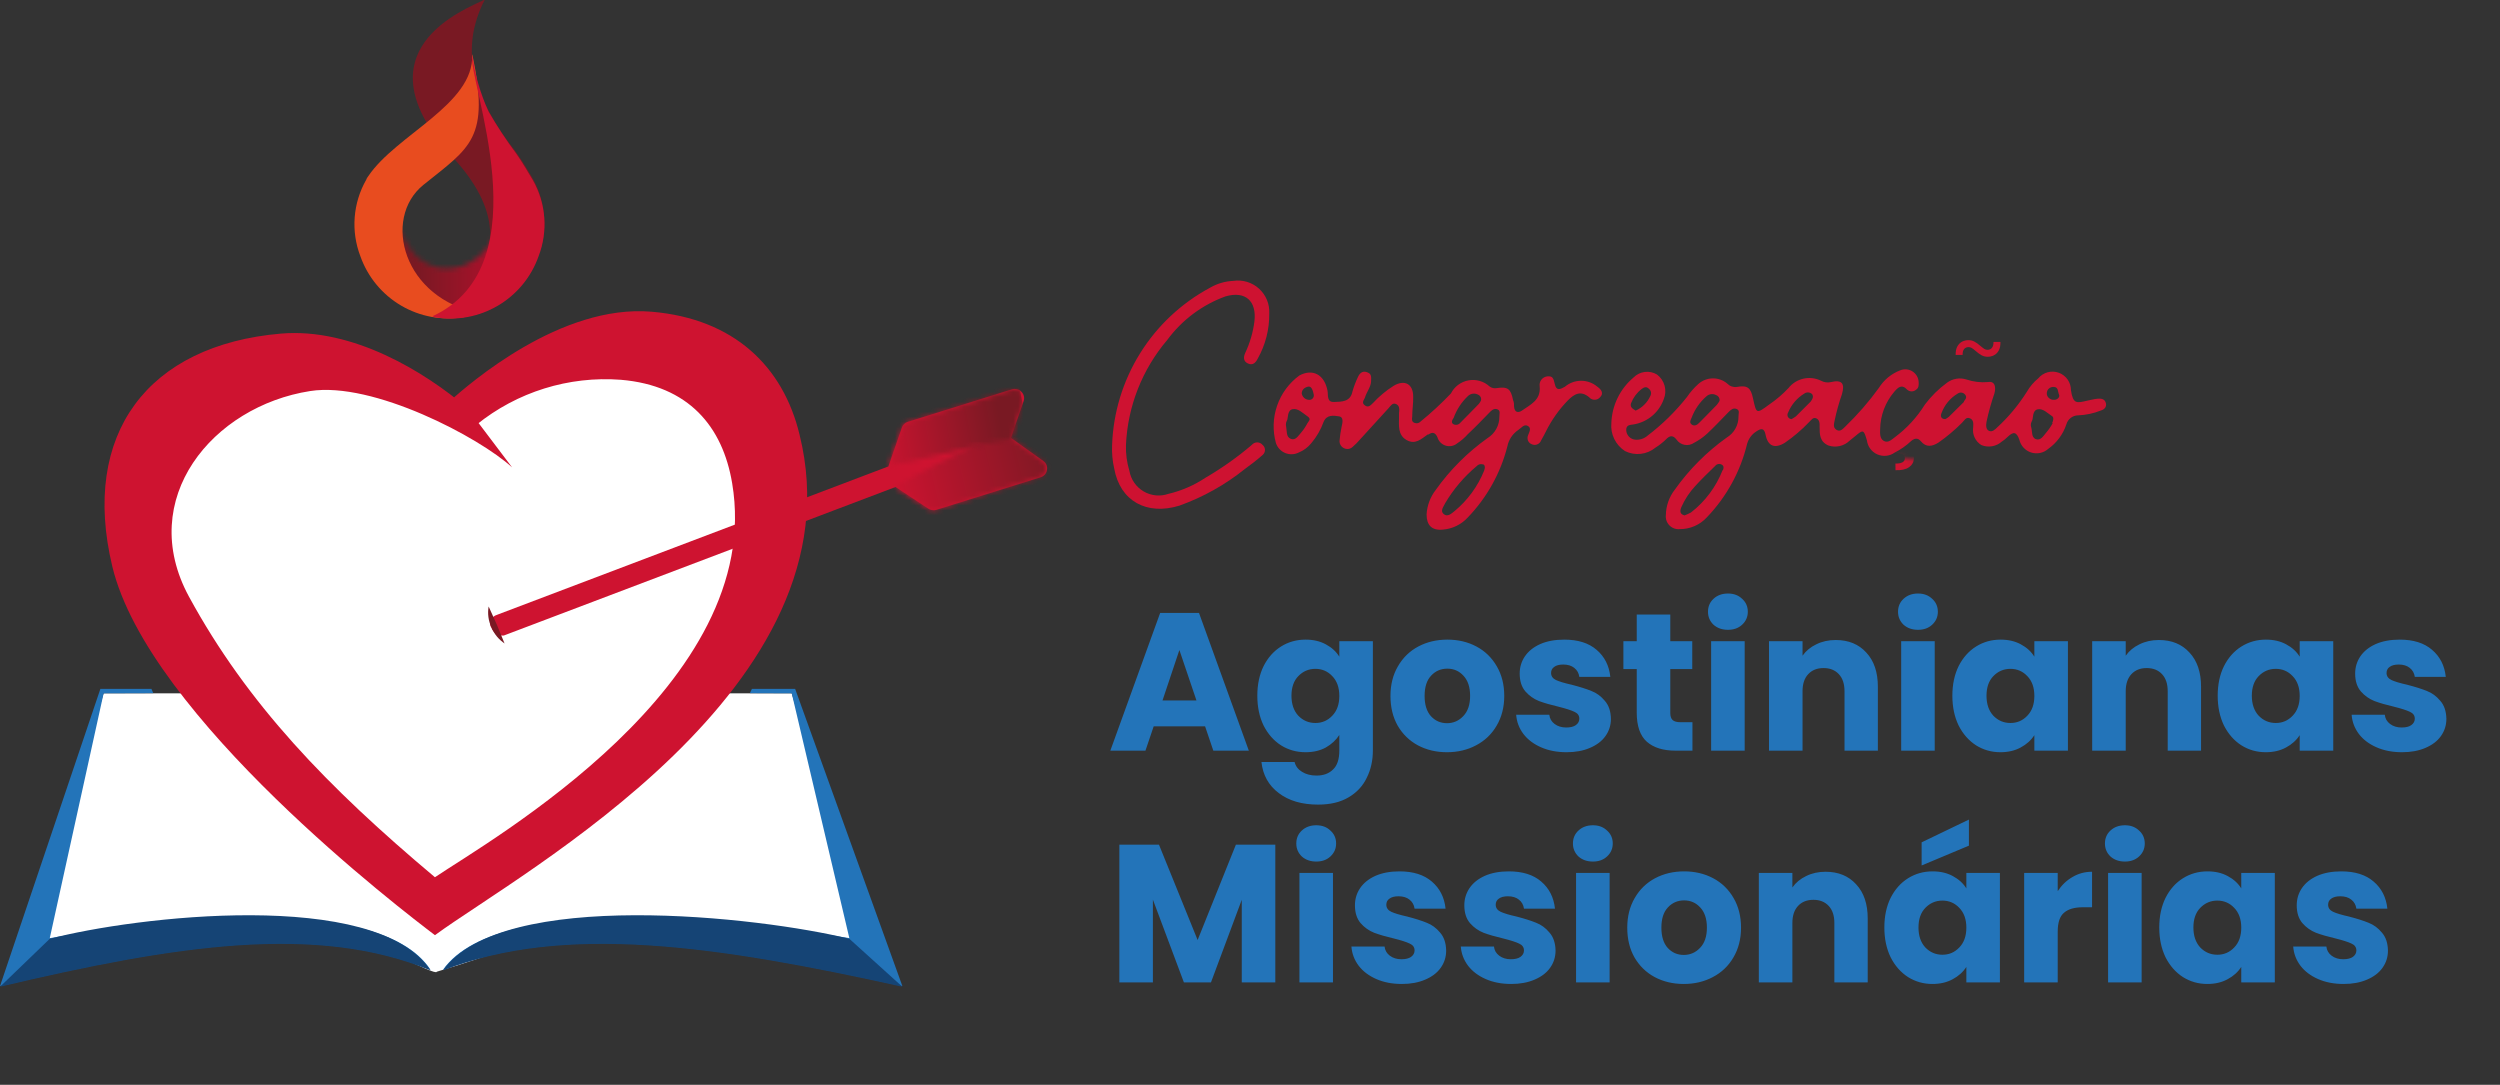 <svg width="507" height="220" viewBox="0 0 507 220" fill="none" xmlns="http://www.w3.org/2000/svg">
<rect x="0" y="0" width="507" height="220" fill="#333333" stroke="none"/>
<g clip-path="url(#clip0_1254_2840)">
<path d="M160.56 140.602H21.017L5.527 192.632C5.527 192.632 54.149 187.138 71.724 189.984C74.57 190.448 88.538 198.093 88.571 197.067C88.571 197.067 97.077 194.519 99.791 193.36C119.055 185.119 176.977 192.93 176.91 195.445L160.56 140.602Z" fill="white"/>
<path d="M244.39 147.299H233.967L232.296 152.232H225.175L235.28 124.304H243.157L253.262 152.232H246.061L244.39 147.299ZM242.64 142.048L239.179 131.823L235.757 142.048H242.64ZM264.772 129.715C266.337 129.715 267.703 130.033 268.87 130.669C270.063 131.306 270.978 132.141 271.615 133.176V130.033H278.418V152.193C278.418 154.235 278.007 156.078 277.185 157.723C276.389 159.394 275.156 160.72 273.485 161.701C271.84 162.682 269.785 163.173 267.318 163.173C264.029 163.173 261.364 162.391 259.322 160.826C257.279 159.287 256.112 157.192 255.821 154.54H262.544C262.756 155.389 263.26 156.052 264.056 156.529C264.852 157.033 265.833 157.285 267 157.285C268.406 157.285 269.52 156.874 270.342 156.052C271.191 155.256 271.615 153.97 271.615 152.193V149.05C270.952 150.084 270.037 150.933 268.87 151.596C267.703 152.232 266.337 152.551 264.772 152.551C262.942 152.551 261.284 152.087 259.799 151.158C258.314 150.203 257.133 148.864 256.258 147.14C255.409 145.39 254.985 143.374 254.985 141.093C254.985 138.812 255.409 136.809 256.258 135.085C257.133 133.361 258.314 132.035 259.799 131.107C261.284 130.179 262.942 129.715 264.772 129.715ZM271.615 141.133C271.615 139.435 271.137 138.096 270.183 137.114C269.254 136.133 268.114 135.642 266.761 135.642C265.409 135.642 264.255 136.133 263.3 137.114C262.372 138.069 261.908 139.395 261.908 141.093C261.908 142.79 262.372 144.143 263.3 145.151C264.255 146.132 265.409 146.623 266.761 146.623C268.114 146.623 269.254 146.132 270.183 145.151C271.137 144.169 271.615 142.83 271.615 141.133ZM293.445 152.551C291.27 152.551 289.307 152.087 287.557 151.158C285.833 150.23 284.467 148.904 283.459 147.18C282.478 145.456 281.987 143.44 281.987 141.133C281.987 138.852 282.491 136.849 283.499 135.125C284.507 133.375 285.886 132.035 287.636 131.107C289.387 130.179 291.35 129.715 293.524 129.715C295.699 129.715 297.662 130.179 299.413 131.107C301.163 132.035 302.542 133.375 303.55 135.125C304.558 136.849 305.062 138.852 305.062 141.133C305.062 143.414 304.545 145.429 303.51 147.18C302.502 148.904 301.11 150.23 299.333 151.158C297.582 152.087 295.62 152.551 293.445 152.551ZM293.445 146.663C294.745 146.663 295.845 146.185 296.747 145.23C297.675 144.276 298.139 142.91 298.139 141.133C298.139 139.356 297.689 137.99 296.787 137.035C295.912 136.08 294.824 135.603 293.524 135.603C292.198 135.603 291.098 136.08 290.222 137.035C289.347 137.963 288.91 139.329 288.91 141.133C288.91 142.91 289.334 144.276 290.183 145.23C291.058 146.185 292.145 146.663 293.445 146.663ZM317.702 152.551C315.766 152.551 314.042 152.219 312.53 151.556C311.018 150.893 309.825 149.991 308.95 148.851C308.074 147.684 307.584 146.384 307.478 144.952H314.201C314.281 145.721 314.639 146.344 315.275 146.822C315.912 147.299 316.694 147.538 317.623 147.538C318.471 147.538 319.121 147.379 319.572 147.06C320.049 146.716 320.288 146.278 320.288 145.748C320.288 145.111 319.957 144.647 319.293 144.355C318.63 144.037 317.556 143.692 316.071 143.321C314.48 142.949 313.153 142.565 312.093 142.167C311.032 141.743 310.117 141.093 309.347 140.218C308.578 139.316 308.194 138.109 308.194 136.597C308.194 135.324 308.538 134.17 309.228 133.136C309.944 132.075 310.979 131.24 312.331 130.63C313.71 130.02 315.342 129.715 317.225 129.715C320.01 129.715 322.198 130.404 323.789 131.783C325.407 133.163 326.335 134.993 326.574 137.274H320.288C320.182 136.504 319.837 135.894 319.254 135.443C318.697 134.993 317.954 134.767 317.026 134.767C316.23 134.767 315.62 134.926 315.196 135.245C314.771 135.536 314.559 135.947 314.559 136.478C314.559 137.114 314.891 137.592 315.554 137.91C316.243 138.228 317.304 138.547 318.736 138.865C320.381 139.289 321.72 139.714 322.755 140.138C323.789 140.536 324.691 141.199 325.46 142.127C326.256 143.029 326.667 144.249 326.693 145.787C326.693 147.087 326.322 148.254 325.579 149.288C324.863 150.296 323.816 151.092 322.436 151.675C321.084 152.259 319.506 152.551 317.702 152.551ZM343.228 146.464V152.232H339.767C337.3 152.232 335.378 151.636 333.998 150.442C332.619 149.222 331.93 147.246 331.93 144.514V135.682H329.224V130.033H331.93V124.622H338.733V130.033H343.189V135.682H338.733V144.594C338.733 145.257 338.892 145.734 339.21 146.026C339.528 146.318 340.059 146.464 340.801 146.464H343.228ZM350.439 127.725C349.246 127.725 348.264 127.381 347.495 126.691C346.753 125.975 346.381 125.1 346.381 124.065C346.381 123.004 346.753 122.129 347.495 121.439C348.264 120.723 349.246 120.365 350.439 120.365C351.606 120.365 352.561 120.723 353.304 121.439C354.073 122.129 354.457 123.004 354.457 124.065C354.457 125.1 354.073 125.975 353.304 126.691C352.561 127.381 351.606 127.725 350.439 127.725ZM353.821 130.033V152.232H347.018V130.033H353.821ZM372.278 129.794C374.877 129.794 376.946 130.643 378.484 132.34C380.049 134.011 380.831 136.319 380.831 139.263V152.232H374.068V140.178C374.068 138.693 373.683 137.539 372.914 136.717C372.145 135.894 371.111 135.483 369.811 135.483C368.511 135.483 367.477 135.894 366.708 136.717C365.939 137.539 365.554 138.693 365.554 140.178V152.232H358.751V130.033H365.554V132.977C366.244 131.996 367.172 131.226 368.339 130.669C369.506 130.086 370.819 129.794 372.278 129.794ZM388.98 127.725C387.787 127.725 386.805 127.381 386.036 126.691C385.293 125.975 384.922 125.1 384.922 124.065C384.922 123.004 385.293 122.129 386.036 121.439C386.805 120.723 387.787 120.365 388.98 120.365C390.147 120.365 391.102 120.723 391.845 121.439C392.614 122.129 392.998 123.004 392.998 124.065C392.998 125.1 392.614 125.975 391.845 126.691C391.102 127.381 390.147 127.725 388.98 127.725ZM392.362 130.033V152.232H385.559V130.033H392.362ZM395.939 141.093C395.939 138.812 396.364 136.809 397.212 135.085C398.088 133.361 399.268 132.035 400.753 131.107C402.238 130.179 403.896 129.715 405.726 129.715C407.291 129.715 408.657 130.033 409.824 130.669C411.017 131.306 411.932 132.141 412.569 133.176V130.033H419.372V152.232H412.569V149.089C411.906 150.124 410.978 150.959 409.784 151.596C408.617 152.232 407.251 152.551 405.686 152.551C403.883 152.551 402.238 152.087 400.753 151.158C399.268 150.203 398.088 148.864 397.212 147.14C396.364 145.39 395.939 143.374 395.939 141.093ZM412.569 141.133C412.569 139.435 412.092 138.096 411.137 137.114C410.208 136.133 409.068 135.642 407.715 135.642C406.363 135.642 405.209 136.133 404.254 137.114C403.326 138.069 402.862 139.395 402.862 141.093C402.862 142.79 403.326 144.143 404.254 145.151C405.209 146.132 406.363 146.623 407.715 146.623C409.068 146.623 410.208 146.132 411.137 145.151C412.092 144.169 412.569 142.83 412.569 141.133ZM437.82 129.794C440.42 129.794 442.488 130.643 444.027 132.34C445.592 134.011 446.374 136.319 446.374 139.263V152.232H439.611V140.178C439.611 138.693 439.226 137.539 438.457 136.717C437.688 135.894 436.653 135.483 435.354 135.483C434.054 135.483 433.02 135.894 432.251 136.717C431.482 137.539 431.097 138.693 431.097 140.178V152.232H424.294V130.033H431.097V132.977C431.787 131.996 432.715 131.226 433.882 130.669C435.049 130.086 436.362 129.794 437.82 129.794ZM449.749 141.093C449.749 138.812 450.173 136.809 451.022 135.085C451.897 133.361 453.078 132.035 454.563 131.107C456.048 130.179 457.706 129.715 459.536 129.715C461.101 129.715 462.467 130.033 463.634 130.669C464.827 131.306 465.742 132.141 466.379 133.176V130.033H473.182V152.232H466.379V149.089C465.716 150.124 464.787 150.959 463.594 151.596C462.427 152.232 461.061 152.551 459.496 152.551C457.692 152.551 456.048 152.087 454.563 151.158C453.078 150.203 451.897 148.864 451.022 147.14C450.173 145.39 449.749 143.374 449.749 141.093ZM466.379 141.133C466.379 139.435 465.901 138.096 464.946 137.114C464.018 136.133 462.878 135.642 461.525 135.642C460.172 135.642 459.019 136.133 458.064 137.114C457.135 138.069 456.671 139.395 456.671 141.093C456.671 142.79 457.135 144.143 458.064 145.151C459.019 146.132 460.172 146.623 461.525 146.623C462.878 146.623 464.018 146.132 464.946 145.151C465.901 144.169 466.379 142.83 466.379 141.133ZM487.135 152.551C485.198 152.551 483.474 152.219 481.963 151.556C480.451 150.893 479.257 149.991 478.382 148.851C477.507 147.684 477.016 146.384 476.91 144.952H483.634C483.713 145.721 484.071 146.344 484.708 146.822C485.344 147.299 486.127 147.538 487.055 147.538C487.904 147.538 488.553 147.379 489.004 147.06C489.482 146.716 489.72 146.278 489.72 145.748C489.72 145.111 489.389 144.647 488.726 144.355C488.063 144.037 486.989 143.692 485.503 143.321C483.912 142.949 482.586 142.565 481.525 142.167C480.464 141.743 479.549 141.093 478.78 140.218C478.011 139.316 477.626 138.109 477.626 136.597C477.626 135.324 477.971 134.17 478.66 133.136C479.377 132.075 480.411 131.24 481.764 130.63C483.143 130.02 484.774 129.715 486.657 129.715C489.442 129.715 491.63 130.404 493.221 131.783C494.839 133.163 495.768 134.993 496.006 137.274H489.72C489.614 136.504 489.27 135.894 488.686 135.443C488.129 134.993 487.386 134.767 486.458 134.767C485.663 134.767 485.052 134.926 484.628 135.245C484.204 135.536 483.992 135.947 483.992 136.478C483.992 137.114 484.323 137.592 484.986 137.91C485.676 138.228 486.737 138.547 488.169 138.865C489.813 139.289 491.153 139.714 492.187 140.138C493.221 140.536 494.123 141.199 494.892 142.127C495.688 143.029 496.099 144.249 496.126 145.787C496.126 147.087 495.754 148.254 495.012 149.288C494.296 150.296 493.248 151.092 491.869 151.675C490.516 152.259 488.938 152.551 487.135 152.551Z" fill="#2374B9"/>
<path d="M258.633 171.302V199.23H251.83V182.481L245.584 199.23H240.094L233.808 182.442V199.23H227.005V171.302H235.041L242.879 190.637L250.637 171.302H258.633ZM266.947 174.723C265.753 174.723 264.772 174.379 264.003 173.689C263.26 172.973 262.889 172.098 262.889 171.063C262.889 170.002 263.26 169.127 264.003 168.438C264.772 167.721 265.753 167.363 266.947 167.363C268.114 167.363 269.069 167.721 269.811 168.438C270.58 169.127 270.965 170.002 270.965 171.063C270.965 172.098 270.58 172.973 269.811 173.689C269.069 174.379 268.114 174.723 266.947 174.723ZM270.328 177.031V199.23H263.525V177.031H270.328ZM284.29 199.549C282.353 199.549 280.629 199.217 279.118 198.554C277.606 197.891 276.412 196.989 275.537 195.849C274.662 194.682 274.171 193.382 274.065 191.95H280.789C280.868 192.719 281.226 193.342 281.863 193.82C282.499 194.297 283.282 194.536 284.21 194.536C285.059 194.536 285.709 194.377 286.159 194.059C286.637 193.714 286.876 193.276 286.876 192.746C286.876 192.109 286.544 191.645 285.881 191.353C285.218 191.035 284.144 190.69 282.658 190.319C281.067 189.947 279.741 189.563 278.68 189.165C277.619 188.741 276.704 188.091 275.935 187.216C275.166 186.314 274.781 185.107 274.781 183.595C274.781 182.322 275.126 181.168 275.816 180.134C276.532 179.073 277.566 178.238 278.919 177.628C280.298 177.018 281.929 176.713 283.812 176.713C286.597 176.713 288.785 177.402 290.377 178.781C291.994 180.161 292.923 181.991 293.161 184.272H286.876C286.769 183.502 286.425 182.892 285.841 182.442C285.284 181.991 284.542 181.765 283.613 181.765C282.818 181.765 282.208 181.924 281.783 182.243C281.359 182.534 281.147 182.945 281.147 183.476C281.147 184.112 281.478 184.59 282.141 184.908C282.831 185.226 283.892 185.545 285.324 185.863C286.968 186.287 288.308 186.712 289.342 187.136C290.377 187.534 291.278 188.197 292.047 189.125C292.843 190.027 293.254 191.247 293.281 192.785C293.281 194.085 292.909 195.252 292.167 196.286C291.451 197.294 290.403 198.09 289.024 198.673C287.671 199.257 286.093 199.549 284.29 199.549ZM306.474 199.549C304.538 199.549 302.814 199.217 301.302 198.554C299.79 197.891 298.597 196.989 297.721 195.849C296.846 194.682 296.355 193.382 296.249 191.95H302.973C303.052 192.719 303.411 193.342 304.047 193.82C304.684 194.297 305.466 194.536 306.394 194.536C307.243 194.536 307.893 194.377 308.344 194.059C308.821 193.714 309.06 193.276 309.06 192.746C309.06 192.109 308.728 191.645 308.065 191.353C307.402 191.035 306.328 190.69 304.843 190.319C303.251 189.947 301.925 189.563 300.864 189.165C299.803 188.741 298.888 188.091 298.119 187.216C297.35 186.314 296.966 185.107 296.966 183.595C296.966 182.322 297.31 181.168 298 180.134C298.716 179.073 299.75 178.238 301.103 177.628C302.482 177.018 304.113 176.713 305.997 176.713C308.781 176.713 310.97 177.402 312.561 178.781C314.179 180.161 315.107 181.991 315.346 184.272H309.06C308.954 183.502 308.609 182.892 308.026 182.442C307.469 181.991 306.726 181.765 305.798 181.765C305.002 181.765 304.392 181.924 303.968 182.243C303.543 182.534 303.331 182.945 303.331 183.476C303.331 184.112 303.663 184.59 304.326 184.908C305.015 185.226 306.076 185.545 307.508 185.863C309.153 186.287 310.492 186.712 311.527 187.136C312.561 187.534 313.463 188.197 314.232 189.125C315.028 190.027 315.439 191.247 315.465 192.785C315.465 194.085 315.094 195.252 314.351 196.286C313.635 197.294 312.587 198.09 311.208 198.673C309.856 199.257 308.277 199.549 306.474 199.549ZM323.049 174.723C321.855 174.723 320.874 174.379 320.105 173.689C319.362 172.973 318.991 172.098 318.991 171.063C318.991 170.002 319.362 169.127 320.105 168.438C320.874 167.721 321.855 167.363 323.049 167.363C324.216 167.363 325.171 167.721 325.913 168.438C326.682 169.127 327.067 170.002 327.067 171.063C327.067 172.098 326.682 172.973 325.913 173.689C325.171 174.379 324.216 174.723 323.049 174.723ZM326.43 177.031V199.23H319.627V177.031H326.43ZM341.466 199.549C339.291 199.549 337.328 199.085 335.578 198.156C333.854 197.228 332.488 195.902 331.48 194.178C330.498 192.454 330.008 190.438 330.008 188.131C330.008 185.85 330.512 183.847 331.52 182.123C332.527 180.373 333.907 179.033 335.657 178.105C337.408 177.177 339.37 176.713 341.545 176.713C343.72 176.713 345.683 177.177 347.433 178.105C349.184 179.033 350.563 180.373 351.571 182.123C352.579 183.847 353.083 185.85 353.083 188.131C353.083 190.412 352.565 192.427 351.531 194.178C350.523 195.902 349.131 197.228 347.354 198.156C345.603 199.085 343.641 199.549 341.466 199.549ZM341.466 193.661C342.765 193.661 343.866 193.183 344.768 192.228C345.696 191.274 346.16 189.908 346.16 188.131C346.16 186.354 345.709 184.988 344.808 184.033C343.932 183.078 342.845 182.601 341.545 182.601C340.219 182.601 339.118 183.078 338.243 184.033C337.368 184.961 336.93 186.327 336.93 188.131C336.93 189.908 337.355 191.274 338.203 192.228C339.079 193.183 340.166 193.661 341.466 193.661ZM370.218 176.792C372.818 176.792 374.886 177.641 376.425 179.338C377.99 181.009 378.772 183.317 378.772 186.261V199.23H372.009V187.176C372.009 185.691 371.624 184.537 370.855 183.715C370.086 182.892 369.051 182.481 367.752 182.481C366.452 182.481 365.418 182.892 364.649 183.715C363.88 184.537 363.495 185.691 363.495 187.176V199.23H356.692V177.031H363.495V179.975C364.185 178.994 365.113 178.224 366.28 177.667C367.447 177.084 368.76 176.792 370.218 176.792ZM382.147 188.091C382.147 185.81 382.571 183.807 383.42 182.083C384.295 180.36 385.475 179.033 386.961 178.105C388.446 177.177 390.104 176.713 391.934 176.713C393.499 176.713 394.865 177.031 396.032 177.667C397.225 178.304 398.14 179.139 398.777 180.174V177.031H405.58V199.23H398.777V196.088C398.114 197.122 397.185 197.957 395.992 198.594C394.825 199.23 393.459 199.549 391.894 199.549C390.09 199.549 388.446 199.085 386.961 198.156C385.475 197.201 384.295 195.862 383.42 194.138C382.571 192.388 382.147 190.372 382.147 188.091ZM398.777 188.131C398.777 186.433 398.299 185.094 397.344 184.112C396.416 183.131 395.276 182.64 393.923 182.64C392.57 182.64 391.417 183.131 390.462 184.112C389.533 185.067 389.069 186.393 389.069 188.091C389.069 189.788 389.533 191.141 390.462 192.149C391.417 193.13 392.57 193.621 393.923 193.621C395.276 193.621 396.416 193.13 397.344 192.149C398.299 191.168 398.777 189.828 398.777 188.131ZM399.294 171.501L389.706 175.519V170.825L399.294 166.21V171.501ZM417.305 180.731C418.1 179.511 419.095 178.556 420.288 177.866C421.482 177.15 422.808 176.792 424.267 176.792V183.993H422.397C420.699 183.993 419.426 184.364 418.578 185.107C417.729 185.823 417.305 187.096 417.305 188.926V199.23H410.501V177.031H417.305V180.731ZM430.94 174.723C429.746 174.723 428.765 174.379 427.996 173.689C427.253 172.973 426.882 172.098 426.882 171.063C426.882 170.002 427.253 169.127 427.996 168.438C428.765 167.721 429.746 167.363 430.94 167.363C432.107 167.363 433.062 167.721 433.804 168.438C434.574 169.127 434.958 170.002 434.958 171.063C434.958 172.098 434.574 172.973 433.804 173.689C433.062 174.379 432.107 174.723 430.94 174.723ZM434.322 177.031V199.23H427.519V177.031H434.322ZM437.899 188.091C437.899 185.81 438.323 183.807 439.172 182.083C440.047 180.36 441.228 179.033 442.713 178.105C444.198 177.177 445.856 176.713 447.686 176.713C449.251 176.713 450.617 177.031 451.784 177.667C452.977 178.304 453.892 179.139 454.529 180.174V177.031H461.332V199.23H454.529V196.088C453.866 197.122 452.938 197.957 451.744 198.594C450.577 199.23 449.211 199.549 447.646 199.549C445.843 199.549 444.198 199.085 442.713 198.156C441.228 197.201 440.047 195.862 439.172 194.138C438.323 192.388 437.899 190.372 437.899 188.091ZM454.529 188.131C454.529 186.433 454.051 185.094 453.097 184.112C452.168 183.131 451.028 182.64 449.675 182.64C448.323 182.64 447.169 183.131 446.214 184.112C445.286 185.067 444.822 186.393 444.822 188.091C444.822 189.788 445.286 191.141 446.214 192.149C447.169 193.13 448.323 193.621 449.675 193.621C451.028 193.621 452.168 193.13 453.097 192.149C454.051 191.168 454.529 189.828 454.529 188.131ZM475.285 199.549C473.349 199.549 471.625 199.217 470.113 198.554C468.601 197.891 467.407 196.989 466.532 195.849C465.657 194.682 465.166 193.382 465.06 191.95H471.784C471.863 192.719 472.221 193.342 472.858 193.82C473.494 194.297 474.277 194.536 475.205 194.536C476.054 194.536 476.704 194.377 477.155 194.059C477.632 193.714 477.871 193.276 477.871 192.746C477.871 192.109 477.539 191.645 476.876 191.353C476.213 191.035 475.139 190.69 473.654 190.319C472.062 189.947 470.736 189.563 469.675 189.165C468.614 188.741 467.699 188.091 466.93 187.216C466.161 186.314 465.776 185.107 465.776 183.595C465.776 182.322 466.121 181.168 466.811 180.134C467.527 179.073 468.561 178.238 469.914 177.628C471.293 177.018 472.924 176.713 474.807 176.713C477.592 176.713 479.78 177.402 481.372 178.781C482.99 180.161 483.918 181.991 484.157 184.272H477.871C477.765 183.502 477.42 182.892 476.836 182.442C476.279 181.991 475.537 181.765 474.608 181.765C473.813 181.765 473.203 181.924 472.778 182.243C472.354 182.534 472.142 182.945 472.142 183.476C472.142 184.112 472.473 184.59 473.136 184.908C473.826 185.226 474.887 185.545 476.319 185.863C477.964 186.287 479.303 186.712 480.337 187.136C481.372 187.534 482.273 188.197 483.043 189.125C483.838 190.027 484.249 191.247 484.276 192.785C484.276 194.085 483.905 195.252 483.162 196.286C482.446 197.294 481.398 198.09 480.019 198.673C478.666 199.257 477.088 199.549 475.285 199.549Z" fill="#2374B9"/>
<path fill-rule="evenodd" clip-rule="evenodd" d="M160.562 140.602L172.246 190.249C154.803 187.502 101.746 179.856 89.831 196.67C114.489 187.105 145.039 191.573 183.003 199.98L161.257 139.708H152.486L152.089 140.569L160.562 140.602Z" fill="#2374B9"/>
<path fill-rule="evenodd" clip-rule="evenodd" d="M172.246 190.383C154.108 185.914 101.746 179.99 89.831 196.804C114.489 187.238 145.039 191.707 183.003 200.114" fill="#154475"/>
<path fill-rule="evenodd" clip-rule="evenodd" d="M21.017 140.602L10.095 190.249C26.446 187.502 76.292 179.856 87.313 196.67C64.144 187.105 35.581 191.573 0 199.98L20.355 139.708H30.715L31.079 140.569L21.017 140.602Z" fill="#2374B9"/>
<path fill-rule="evenodd" clip-rule="evenodd" d="M10.095 190.383C27.074 185.914 76.292 179.99 87.313 196.804C64.144 187.238 35.581 191.707 0 200.114" fill="#154475"/>
<path d="M26.745 117.301C22.045 92.609 33.365 76.888 57.891 75.233C70.397 75.013 82.601 79.078 92.479 86.751C96.12 83.739 111.775 73.048 129.152 74.439C145.006 75.729 151.89 85.096 155.101 97.607C167.082 143.515 105.453 172.906 87.613 181.445C87.613 181.445 31.545 143.382 26.613 117.466" fill="white"/>
<path fill-rule="evenodd" clip-rule="evenodd" d="M87.674 64.145C94.294 61.398 107.136 59.379 109.817 49.88C110.46 47.379 110.574 44.772 110.153 42.224C109.731 39.677 108.782 37.245 107.368 35.085C106.453 33.502 105.459 31.967 104.389 30.484C101.794 27.224 99.573 23.682 97.769 19.926C95.837 15.739 95.225 11.064 96.015 6.521C96.456 4.212 97.237 1.981 98.332 -0.099C94.526 1.821 71.853 10.129 91.878 31.974C110.976 52.66 87.741 63.88 87.542 64.046" fill="#791923"/>
<mask id="mask0_1254_2840" style="mask-type:luminance" maskUnits="userSpaceOnUse" x="80" y="46" width="23" height="18">
<path d="M99.599 49.118C94.733 56.93 83.91 56.268 81.461 46.438L80.137 59.677L90.927 63.516L100.591 59.379C100.591 59.379 103.901 46.14 102.081 46.14C101.618 46.14 100.823 46.934 99.599 48.887" fill="white"/>
</mask>
<g mask="url(#mask0_1254_2840)">
<path d="M104.001 46.371H80.137V63.615H104.001V46.371Z" fill="url(#paint0_linear_1254_2840)"/>
</g>
<path fill-rule="evenodd" clip-rule="evenodd" d="M95.789 11.021C99.363 28.133 95.458 29.788 85.859 37.5C77.452 44.318 81.722 60.669 97.41 63.548L94.101 64.31C89.704 65.057 85.186 64.228 81.341 61.969C77.496 59.711 74.572 56.168 73.083 51.964C72.119 49.45 71.726 46.753 71.932 44.069C72.138 41.384 72.938 38.779 74.275 36.441C75.135 34.919 73.447 37.566 74.672 35.746C80.332 27.306 96.153 21.183 95.755 11.121" fill="#E84C1F"/>
<path fill-rule="evenodd" clip-rule="evenodd" d="M87.679 64.144C110.351 53.784 94.762 16.052 95.755 11.187C96.313 15.13 97.427 18.975 99.064 22.605C100.78 25.583 102.67 28.456 104.724 31.211C105.982 32.998 107.107 34.984 108.034 36.507C109.367 38.833 110.165 41.428 110.372 44.101C110.578 46.774 110.186 49.46 109.226 51.964C107.743 56.173 104.822 59.724 100.976 61.989C97.131 64.254 92.609 65.087 88.208 64.342" fill="#CE1330"/>
<path d="M94.725 82.713C86.153 75.431 71.557 66.428 56.993 67.653C29.952 69.97 16.349 88.008 22.77 114.851C30.084 145.401 81.883 184.854 88.205 189.653C105.714 176.811 174.857 139.377 162.147 88.141C158.837 74.372 148.907 64.641 132.16 63.218C113.691 61.629 95.189 77.847 91.35 81.223L96.612 86.155C104.854 79.486 115.332 76.218 125.904 77.02C139.706 78.178 146.557 86.552 148.477 97.971C155.362 138.748 99.326 170.39 88.205 177.903C66.393 159.6 50.142 142.72 38.326 121.007C27.536 101.148 43.125 82.382 62.918 79.303C75.628 77.317 97.241 88.703 103.861 94.793L94.725 82.713Z" fill="#CE1330"/>
<path d="M99.627 127.196C99.792 127.728 100.136 128.187 100.6 128.495C101.065 128.802 101.621 128.94 102.175 128.884L181.611 98.765L188.231 103.134C188.47 103.298 188.742 103.407 189.029 103.453C189.315 103.499 189.608 103.48 189.886 103.399L211.069 96.779C211.398 96.675 211.691 96.481 211.914 96.217C212.136 95.953 212.28 95.632 212.326 95.29C212.389 94.953 212.353 94.606 212.224 94.289C212.095 93.972 211.878 93.699 211.598 93.502L205.012 88.802L207.593 81.355C207.706 81.032 207.726 80.684 207.65 80.35C207.574 80.016 207.405 79.711 207.163 79.469C206.926 79.188 206.598 79.001 206.236 78.939C205.922 78.856 205.591 78.856 205.277 78.939L184.061 85.559C183.79 85.648 183.545 85.799 183.344 86C183.142 86.201 182.991 86.447 182.902 86.717L180.155 94.594L100.719 124.714C100.249 124.859 99.857 125.184 99.627 125.619C99.397 126.053 99.35 126.561 99.494 127.031" fill="#CE1330"/>
<mask id="mask1_1254_2840" style="mask-type:luminance" maskUnits="userSpaceOnUse" x="180" y="85" width="33" height="19">
<path d="M180.648 99.063L181.443 98.765L188.062 103.134C188.301 103.299 188.574 103.407 188.86 103.453C189.146 103.499 189.439 103.481 189.717 103.399L210.9 96.779C211.23 96.676 211.523 96.481 211.745 96.217C211.968 95.954 212.111 95.632 212.158 95.29C212.22 94.954 212.185 94.606 212.056 94.29C211.927 93.973 211.71 93.7 211.43 93.503L205.009 88.803L206.068 85.725L180.648 99.063Z" fill="white"/>
</mask>
<g mask="url(#mask1_1254_2840)">
<path d="M210.534 78.513L176.562 86.731L182.392 110.827L216.364 102.608L210.534 78.513Z" fill="url(#paint1_linear_1254_2840)"/>
</g>
<mask id="mask2_1254_2840" style="mask-type:luminance" maskUnits="userSpaceOnUse" x="179" y="78" width="29" height="17">
<path d="M205.273 78.972L184.057 85.591C183.784 85.676 183.536 85.825 183.334 86.027C183.132 86.229 182.983 86.477 182.899 86.75L180.151 94.627H179.854L205.008 88.835L207.59 81.388C207.703 81.065 207.722 80.716 207.646 80.383C207.57 80.049 207.401 79.744 207.16 79.501C206.923 79.221 206.595 79.034 206.233 78.972H205.869C205.672 78.939 205.47 78.939 205.273 78.972Z" fill="white"/>
</mask>
<g mask="url(#mask2_1254_2840)">
<path d="M205.993 74.347L176.184 79.822L179.931 100.225L209.74 94.75L205.993 74.347Z" fill="url(#paint2_linear_1254_2840)"/>
</g>
<path d="M102.406 130.541C101.176 129.741 100.219 128.587 99.659 127.231C99.044 125.909 98.847 124.431 99.096 122.994L100.784 126.734L102.34 130.541H102.406Z" fill="#791923"/>
<path d="M228.346 90.226C228.288 92.006 228.523 93.784 229.041 95.488C229.19 96.349 229.524 97.168 230.02 97.887C230.517 98.606 231.164 99.208 231.916 99.652C232.669 100.096 233.509 100.371 234.379 100.458C235.248 100.545 236.126 100.442 236.952 100.155C239.656 99.515 242.224 98.394 244.531 96.845C247.834 94.922 250.958 92.707 253.865 90.226C253.998 90.066 254.165 89.937 254.354 89.849C254.543 89.761 254.749 89.715 254.957 89.715C255.165 89.715 255.371 89.761 255.56 89.849C255.749 89.937 255.916 90.066 256.049 90.226C256.202 90.35 256.324 90.506 256.409 90.684C256.493 90.861 256.537 91.055 256.537 91.252C256.537 91.448 256.493 91.642 256.409 91.82C256.324 91.997 256.202 92.154 256.049 92.278C254.891 93.304 253.666 94.231 252.442 95.124C248.469 98.311 243.995 100.816 239.202 102.538C232.583 104.59 227.154 101.645 225.963 95.025C225.605 93.463 225.461 91.86 225.533 90.259C225.766 83.669 227.723 77.255 231.207 71.657C234.691 66.059 239.582 61.471 245.392 58.352C246.832 57.509 248.457 57.032 250.125 56.962C251.056 56.823 252.007 56.893 252.908 57.167C253.809 57.441 254.638 57.912 255.335 58.545C256.032 59.179 256.579 59.959 256.937 60.83C257.296 61.701 257.456 62.641 257.406 63.581C257.445 66.791 256.634 69.954 255.056 72.75C254.659 73.544 254.063 74.173 253.07 73.71C252.077 73.246 252.177 72.353 252.541 71.558C253.486 69.549 254.112 67.405 254.394 65.203C254.891 61.033 252.574 58.948 248.536 60.106C243.811 61.821 239.7 64.896 236.72 68.943C231.643 74.911 228.697 82.399 228.346 90.226Z" fill="#CE1231"/>
<path d="M427.07 81.753C426.871 80.892 426.11 80.793 425.382 80.859C424.654 80.925 423.992 81.124 423.297 81.256C421.145 81.753 420.417 81.985 419.987 79.138C419.993 78.366 419.76 77.611 419.32 76.977C418.88 76.343 418.254 75.86 417.529 75.595C416.804 75.331 416.015 75.297 415.27 75.498C414.524 75.7 413.86 76.127 413.367 76.722C412.419 77.496 411.623 78.439 411.017 79.502C409.345 82.149 407.33 84.564 405.026 86.684C404.563 87.115 404.034 87.677 403.372 87.38C402.71 87.082 402.743 86.221 402.875 85.493C403.288 83.565 403.819 81.664 404.464 79.8C404.795 78.642 404.662 77.218 403.173 77.483C401.685 77.612 400.186 77.432 398.771 76.954C398.121 76.749 397.432 76.7 396.76 76.809C396.088 76.918 395.45 77.183 394.898 77.582C393.173 78.838 391.645 80.344 390.364 82.051C388.768 84.621 386.702 86.866 384.274 88.67C383.645 89.134 382.917 89.895 382.056 89.432C381.196 88.968 381.262 87.876 381.295 87.016C381.338 84.246 382.344 81.577 384.141 79.469C384.903 78.575 385.664 77.814 386.789 79.039C387.037 79.255 387.354 79.375 387.683 79.375C388.012 79.375 388.329 79.255 388.577 79.039C389.139 78.675 389.139 78.079 389.106 77.483C389.086 77.049 388.961 76.626 388.743 76.25C388.525 75.874 388.22 75.556 387.854 75.323C387.487 75.089 387.07 74.947 386.637 74.908C386.204 74.87 385.768 74.935 385.366 75.1C383.57 75.788 382.048 77.043 381.03 78.675C379.003 81.474 376.733 84.087 374.245 86.486C373.749 86.949 373.219 87.644 372.458 87.181C371.696 86.718 371.928 85.99 372.061 85.294C372.441 83.477 372.938 81.686 373.55 79.933C374.179 77.781 373.55 76.954 371.332 77.483C370.65 77.647 369.931 77.553 369.313 77.218C368.206 76.672 366.945 76.521 365.74 76.792C364.535 77.063 363.46 77.74 362.694 78.708C361.528 79.95 360.23 81.06 358.821 82.018C356.173 83.971 356.206 83.971 355.511 80.793C355.048 78.609 354.386 78.079 352.202 78.476C351.857 78.521 351.507 78.485 351.179 78.37C350.852 78.255 350.556 78.064 350.315 77.814C349.504 77.118 348.471 76.734 347.402 76.734C346.333 76.734 345.3 77.118 344.49 77.814C343.584 78.615 342.783 79.526 342.107 80.528C339.776 83.469 337.085 86.104 334.097 88.373C333.758 88.666 333.364 88.888 332.937 89.024C332.51 89.161 332.06 89.209 331.614 89.167C331.125 89.119 330.67 88.894 330.335 88.534C330 88.175 329.808 87.705 329.794 87.214C329.794 86.122 330.588 86.188 331.383 86.056C332.748 85.814 334.024 85.215 335.082 84.32C336.14 83.424 336.942 82.265 337.407 80.959C337.765 80.093 337.826 79.132 337.581 78.228C337.335 77.324 336.797 76.526 336.05 75.961C335.304 75.509 334.428 75.322 333.563 75.43C332.698 75.538 331.895 75.935 331.283 76.556C329.927 77.694 328.825 79.103 328.05 80.695C327.274 82.285 326.842 84.022 326.782 85.791C326.679 86.903 326.883 88.023 327.374 89.027C327.864 90.031 328.621 90.881 329.562 91.484C330.547 91.971 331.651 92.164 332.743 92.041C333.834 91.918 334.867 91.483 335.719 90.789C336.48 90.312 337.19 89.757 337.837 89.134C338.631 88.273 339.293 88.24 339.988 89.134C340.178 89.414 340.421 89.654 340.704 89.84C340.987 90.025 341.304 90.153 341.637 90.214C341.97 90.276 342.311 90.271 342.642 90.199C342.973 90.127 343.286 89.99 343.563 89.796C344.523 89.297 345.414 88.674 346.211 87.942C347.7 86.552 349.09 85.063 350.547 83.573C351.01 83.11 351.506 82.647 352.202 82.944C352.897 83.242 352.533 83.904 352.566 84.434C352.583 85.297 352.372 86.15 351.953 86.906C351.535 87.662 350.924 88.293 350.183 88.737C346.11 91.645 342.553 95.213 339.657 99.295C338.513 100.764 337.875 102.564 337.837 104.425C337.79 104.812 337.83 105.204 337.956 105.573C338.082 105.941 338.29 106.277 338.563 106.554C338.837 106.831 339.17 107.042 339.537 107.172C339.904 107.302 340.296 107.348 340.683 107.305C341.709 107.309 342.725 107.099 343.665 106.689C344.605 106.279 345.45 105.677 346.145 104.922C350.147 100.76 352.969 95.608 354.32 89.994C354.615 88.951 355.287 88.054 356.206 87.479C357.133 86.85 357.795 86.751 358.06 88.174C358.523 90.491 359.913 91.053 361.966 89.796C363.749 88.568 365.402 87.159 366.897 85.592C367.327 85.195 367.658 84.566 368.32 84.831C368.982 85.096 369.049 85.824 369.015 86.486C369.015 88.075 369.015 89.597 370.836 90.359C371.57 90.598 372.357 90.632 373.109 90.457C373.862 90.282 374.552 89.905 375.106 89.365L376.132 88.538C377.886 87.049 377.952 87.082 378.614 89.332C378.693 89.946 378.93 90.528 379.301 91.022C379.672 91.517 380.166 91.906 380.733 92.153C381.3 92.4 381.921 92.495 382.536 92.43C383.151 92.365 383.738 92.142 384.241 91.782C385.45 91.173 386.565 90.393 387.551 89.465C388.213 88.902 388.874 88.704 389.536 89.465C390.629 90.822 391.886 90.524 393.111 89.763C394.84 88.553 396.457 87.19 397.943 85.692C398.374 85.261 398.705 84.5 399.499 84.831C400.293 85.162 400.194 85.956 400.161 86.651C400.049 87.349 400.147 88.064 400.442 88.706C400.736 89.348 401.214 89.889 401.816 90.259C402.502 90.541 403.253 90.625 403.984 90.502C404.715 90.38 405.397 90.055 405.953 89.564C406.386 89.291 406.786 88.969 407.145 88.604C408.303 87.479 408.965 87.545 409.528 89.2C409.672 89.797 409.968 90.347 410.387 90.797C410.806 91.246 411.333 91.581 411.919 91.767C412.504 91.953 413.128 91.985 413.729 91.86C414.331 91.736 414.89 91.458 415.353 91.053C417.092 89.828 418.392 88.076 419.06 86.056C419.203 85.539 419.509 85.083 419.933 84.755C420.356 84.427 420.874 84.245 421.41 84.235C423.011 84.174 424.59 83.838 426.077 83.242C426.772 83.044 427.269 82.514 427.07 81.753ZM330.787 81.753C331.221 80.629 331.953 79.645 332.905 78.906C333.369 78.542 333.898 78.278 334.461 78.906C334.652 79.077 334.779 79.308 334.821 79.561C334.863 79.814 334.818 80.073 334.693 80.297C334.098 81.621 333.038 82.681 331.714 83.275C330.952 82.845 330.522 82.448 330.787 81.753ZM348.197 82.084C347.005 83.342 345.78 84.533 344.589 85.758C344.159 86.221 343.596 86.486 343.066 86.089C342.537 85.692 342.868 85.162 343.066 84.699C343.693 83.025 344.729 81.534 346.078 80.363C346.339 80.125 346.667 79.975 347.018 79.933C347.368 79.892 347.722 79.961 348.031 80.131C348.264 80.213 348.46 80.374 348.587 80.585C348.714 80.797 348.763 81.046 348.726 81.29C348.598 81.538 348.443 81.771 348.263 81.985L348.197 82.084ZM349.355 95.323C348.031 98.719 345.812 101.692 342.934 103.929C342.516 104.152 342.085 104.351 341.643 104.525C340.65 104.293 340.65 103.631 340.981 102.837C341.675 101.267 342.626 99.824 343.795 98.567C345.085 97.144 346.476 95.82 347.833 94.496C347.991 94.287 348.223 94.147 348.482 94.103C348.74 94.06 349.005 94.118 349.223 94.264C349.653 94.529 349.554 94.992 349.421 95.323H349.355ZM367.195 81.455L364.216 84.434C363.934 84.645 363.635 84.833 363.323 84.996C363.171 84.991 363.023 84.946 362.894 84.865C362.766 84.784 362.661 84.671 362.59 84.537C362.52 84.402 362.486 84.251 362.493 84.1C362.499 83.948 362.546 83.8 362.628 83.673C363.284 82.058 364.445 80.7 365.937 79.8C366.178 79.633 366.471 79.558 366.762 79.588C367.054 79.618 367.325 79.752 367.526 79.966C367.857 80.561 367.493 81.025 367.195 81.455ZM398.341 81.455L395.229 84.533C395.008 84.719 394.763 84.874 394.501 84.996C393.541 84.996 393.508 84.268 393.74 83.772C394.349 82.104 395.519 80.7 397.05 79.8C397.169 79.719 397.303 79.662 397.445 79.634C397.586 79.605 397.732 79.604 397.873 79.632C398.015 79.659 398.149 79.715 398.269 79.795C398.389 79.875 398.492 79.978 398.572 80.098C398.936 80.594 398.605 81.025 398.241 81.422L398.341 81.455ZM416.28 85.824C415.919 86.498 415.486 87.13 414.989 87.711C414.426 88.339 413.897 89.399 412.904 89.068C411.911 88.737 412.176 87.446 411.944 86.718C411.712 85.99 411.944 85.659 412.143 85.228C412.341 84.798 412.143 83.242 413.235 83.011C414.327 82.779 415.287 83.838 416.214 84.434C416.545 84.665 416.412 85.328 416.181 85.791L416.28 85.824ZM416.478 81.091C415.783 81.091 415.055 80.528 415.088 79.734C415.092 79.555 415.133 79.38 415.208 79.218C415.283 79.056 415.39 78.911 415.524 78.793C415.658 78.675 415.815 78.585 415.985 78.531C416.155 78.477 416.334 78.458 416.512 78.476C417.471 78.476 417.306 79.469 417.571 80.032C417.836 80.594 417.074 81.223 416.379 81.058L416.478 81.091Z" fill="#CE1231"/>
<path d="M323.965 78.443C323.042 77.655 321.868 77.222 320.655 77.222C319.442 77.222 318.268 77.655 317.345 78.443C316.418 78.972 315.624 79.303 315.326 77.946C315.028 76.589 314.83 76.258 313.837 76.325C313.593 76.344 313.356 76.414 313.142 76.53C312.927 76.646 312.738 76.806 312.589 76.999C312.439 77.192 312.332 77.415 312.273 77.652C312.214 77.889 312.206 78.136 312.248 78.377C312.513 81.157 310.361 82.05 308.64 83.275C307.846 83.805 307.151 83.606 307.052 82.481C307.052 82.017 307.052 81.587 306.853 81.157C306.39 78.84 305.794 78.377 303.543 78.708C303.291 78.757 303.031 78.752 302.78 78.695C302.53 78.638 302.293 78.53 302.087 78.377C301.518 77.854 300.836 77.469 300.094 77.254C299.353 77.039 298.571 76.999 297.811 77.137C297.051 77.275 296.333 77.587 295.714 78.049C295.095 78.511 294.591 79.11 294.243 79.8C292.312 81.825 290.256 83.726 288.086 85.493C287.934 85.657 287.735 85.771 287.516 85.818C287.297 85.866 287.068 85.844 286.862 85.757C286.2 85.526 286.365 84.93 286.398 84.467C286.398 83.11 286.63 81.786 286.597 80.429C286.597 77.847 284.843 76.92 282.625 78.244C281.076 79.225 279.663 80.404 278.422 81.753C277.958 82.183 277.528 82.746 276.8 82.216C276.072 81.686 276.568 81.19 276.8 80.66C277.131 79.502 277.991 78.542 278.058 77.351C278.124 76.159 278.058 75.762 277.164 75.464C276.27 75.166 275.708 75.729 275.377 76.49C274.935 77.419 274.57 78.382 274.284 79.37C273.854 81.554 272.067 81.455 270.544 81.521C269.022 81.587 269.386 80.131 269.22 79.237C268.591 75.927 266.175 74.703 263.494 76.159C261.41 77.695 259.841 79.827 258.996 82.274C258.151 84.721 258.069 87.367 258.761 89.862C258.911 90.309 259.155 90.72 259.476 91.066C259.798 91.412 260.19 91.685 260.626 91.867C261.061 92.048 261.531 92.135 262.003 92.12C262.475 92.106 262.938 91.99 263.362 91.781C264.372 91.372 265.261 90.711 265.944 89.862C267.02 88.587 267.861 87.129 268.426 85.559C269.055 84.036 270.478 84.268 271.537 84.434C272.596 84.599 272.232 85.791 272.067 86.618C271.901 87.446 271.736 88.372 271.67 89.266C271.627 89.584 271.684 89.907 271.832 90.191C271.98 90.476 272.212 90.707 272.497 90.855C272.777 91.016 273.102 91.083 273.423 91.047C273.744 91.012 274.046 90.875 274.284 90.656C274.821 90.202 275.32 89.704 275.774 89.167L281.599 82.779C281.996 82.348 282.393 81.587 283.155 81.951C283.916 82.315 283.784 83.11 283.717 83.838C283.717 84.07 283.717 84.334 283.717 84.665C283.717 86.287 283.453 88.207 285.24 89.233C287.027 90.259 288.252 89.001 289.543 88.108H289.708C290.502 87.578 291.032 87.677 291.495 88.637C291.606 89.04 291.815 89.408 292.104 89.71C292.393 90.011 292.752 90.236 293.149 90.364C293.547 90.492 293.969 90.52 294.38 90.443C294.79 90.367 295.175 90.19 295.5 89.928C296.309 89.399 297.044 88.765 297.685 88.041C299.174 86.651 300.597 85.162 302.021 83.706C302.484 83.209 302.981 82.746 303.676 83.01C304.371 83.275 304.04 84.003 304.073 84.533C304.077 85.394 303.86 86.242 303.443 86.995C303.026 87.749 302.422 88.382 301.69 88.836C297.618 91.732 294.061 95.29 291.164 99.361C290.061 100.791 289.415 102.522 289.311 104.326C289.311 106.477 290.337 107.636 292.621 107.404C294.563 107.252 296.375 106.364 297.685 104.921C301.558 100.898 304.318 95.936 305.695 90.524C305.963 89.178 306.747 87.99 307.879 87.214C308.508 86.817 309.071 85.923 309.865 86.386C310.659 86.85 310.097 87.677 309.865 88.339C309.633 89.001 309.865 89.895 310.825 90.16C311.167 90.266 311.538 90.236 311.858 90.075C312.179 89.915 312.425 89.637 312.546 89.299C312.91 88.703 313.208 88.074 313.539 87.446C314.679 85.158 316.164 83.06 317.941 81.223C319.232 79.932 320.523 79.105 322.277 80.561C322.414 80.722 322.584 80.851 322.775 80.939C322.966 81.028 323.175 81.073 323.386 81.073C323.597 81.073 323.805 81.028 323.996 80.939C324.188 80.851 324.358 80.722 324.494 80.561C325.289 79.767 324.759 79.005 323.965 78.443ZM265.149 85.824C264.8 86.497 264.378 87.129 263.891 87.71C263.296 88.339 262.766 89.398 261.773 89.001C260.78 88.604 261.012 87.412 260.846 86.651C260.681 85.89 260.846 85.592 261.045 85.162C261.244 84.731 261.045 83.176 262.17 82.977C263.296 82.779 264.222 83.805 265.116 84.4C266.01 84.996 265.414 85.36 265.149 85.824ZM265.48 81.091C265.121 81.081 264.776 80.947 264.505 80.711C264.233 80.476 264.052 80.154 263.991 79.8C263.991 79.039 264.553 78.575 265.282 78.41C266.01 78.244 266.275 79.303 266.407 79.932C266.451 80.072 266.46 80.221 266.433 80.365C266.406 80.509 266.344 80.644 266.252 80.758C266.161 80.873 266.042 80.963 265.908 81.021C265.773 81.079 265.626 81.103 265.48 81.091ZM300.333 81.256C300.214 81.492 300.07 81.714 299.902 81.918C298.678 83.209 297.42 84.434 296.162 85.725C296.006 85.924 295.788 86.066 295.541 86.126C295.295 86.186 295.036 86.161 294.805 86.055C294.209 85.757 294.474 85.195 294.805 84.731C295.412 83.061 296.397 81.554 297.685 80.329C297.96 80.058 298.316 79.886 298.699 79.838C299.082 79.79 299.47 79.87 299.803 80.065C300.02 80.166 300.194 80.342 300.291 80.561C300.388 80.78 300.403 81.027 300.333 81.256ZM300.995 95.422C299.704 98.628 297.634 101.461 294.971 103.664C294.375 104.127 293.581 104.921 292.786 104.26C291.992 103.598 292.786 102.737 293.084 102.042C294.768 99.191 296.929 96.649 299.472 94.529C299.615 94.361 299.804 94.237 300.015 94.173C300.226 94.108 300.451 94.105 300.664 94.165C301.061 94.165 301.127 94.529 301.127 94.893C301.099 95.073 301.054 95.25 300.995 95.422Z" fill="#CE1231"/>
<mask id="mask3_1254_2840" style="mask-type:luminance" maskUnits="userSpaceOnUse" x="367" y="90" width="23" height="16">
<path d="M389.257 93.306L369.39 90.804L367.876 102.823L387.743 105.325L389.257 93.306Z" fill="white"/>
</mask>
<g mask="url(#mask3_1254_2840)">
<path d="M385.849 90.493C384.605 90.443 383.544 90.106 382.669 89.483C381.794 88.859 381.134 88.022 380.692 86.971C380.249 85.92 380.054 84.732 380.107 83.406C380.161 82.058 380.456 80.878 380.993 79.866C381.536 78.849 382.266 78.067 383.182 77.521C384.104 76.969 385.165 76.717 386.364 76.765C387.297 76.802 388.132 77.009 388.867 77.385C389.602 77.76 390.196 78.269 390.65 78.91C391.103 79.552 391.371 80.29 391.453 81.124L389.413 81.043C389.282 80.431 388.957 79.882 388.44 79.394C387.929 78.9 387.224 78.635 386.325 78.599C385.53 78.567 384.824 78.747 384.208 79.138C383.598 79.523 383.111 80.084 382.747 80.82C382.389 81.55 382.19 82.416 382.15 83.419C382.109 84.445 382.234 85.344 382.527 86.118C382.825 86.892 383.262 87.501 383.839 87.945C384.421 88.39 385.116 88.628 385.923 88.66C386.453 88.682 386.938 88.609 387.377 88.442C387.817 88.274 388.193 88.024 388.507 87.69C388.82 87.356 389.05 86.95 389.196 86.471L391.236 86.553C391.089 87.332 390.776 88.026 390.296 88.636C389.821 89.241 389.205 89.712 388.447 90.051C387.695 90.385 386.829 90.532 385.849 90.493ZM384.895 90.109L386.589 90.176L386.423 90.862C386.87 90.949 387.274 91.153 387.637 91.474C387.999 91.8 388.167 92.3 388.14 92.974C388.11 93.717 387.777 94.31 387.142 94.752C386.512 95.2 385.601 95.4 384.408 95.353L384.393 94.002C384.929 94.023 385.376 93.954 385.735 93.796C386.098 93.643 386.288 93.368 386.304 92.97C386.32 92.572 386.184 92.296 385.896 92.14C385.608 91.984 385.136 91.867 384.481 91.789L384.895 90.109Z" fill="#CE1330"/>
</g>
<path d="M396.606 71.985C396.593 71.263 396.711 70.682 396.959 70.243C397.207 69.803 397.529 69.483 397.925 69.283C398.325 69.083 398.747 68.983 399.191 68.983C399.635 68.983 400.04 69.081 400.405 69.276C400.775 69.468 401.197 69.77 401.672 70.184C401.994 70.462 402.25 70.658 402.442 70.771C402.638 70.884 402.851 70.941 403.082 70.941C403.456 70.941 403.752 70.806 403.969 70.536C404.187 70.262 404.291 69.866 404.283 69.348H405.693C405.706 70.071 405.588 70.652 405.34 71.091C405.096 71.531 404.774 71.85 404.374 72.051C403.974 72.251 403.551 72.351 403.108 72.351C402.664 72.351 402.259 72.255 401.893 72.064C401.528 71.868 401.106 71.563 400.627 71.15C400.309 70.871 400.053 70.675 399.857 70.562C399.661 70.449 399.448 70.393 399.217 70.393C398.865 70.393 398.573 70.517 398.343 70.765C398.116 71.008 398.007 71.415 398.016 71.985H396.606Z" fill="#CE1330"/>
</g>
<defs>
<linearGradient id="paint0_linear_1254_2840" x1="82.697" y1="60.238" x2="105.11" y2="60.238" gradientUnits="userSpaceOnUse">
<stop stop-color="#791923"/>
<stop offset="0.07" stop-color="#791923"/>
<stop offset="1" stop-color="#BA0E2D"/>
</linearGradient>
<linearGradient id="paint1_linear_1254_2840" x1="213.532" y1="85.102" x2="179.219" y2="93.403" gradientUnits="userSpaceOnUse">
<stop stop-color="#791923"/>
<stop offset="1" stop-color="#CD1330"/>
</linearGradient>
<linearGradient id="paint2_linear_1254_2840" x1="211.215" y1="78.605" x2="176.618" y2="84.96" gradientUnits="userSpaceOnUse">
<stop stop-color="#791923"/>
<stop offset="0.27" stop-color="#791923"/>
<stop offset="1" stop-color="#CD1330"/>
</linearGradient>
<clipPath id="clip0_1254_2840">
<rect width="507" height="219.111" fill="white"/>
</clipPath>
</defs>
</svg>
